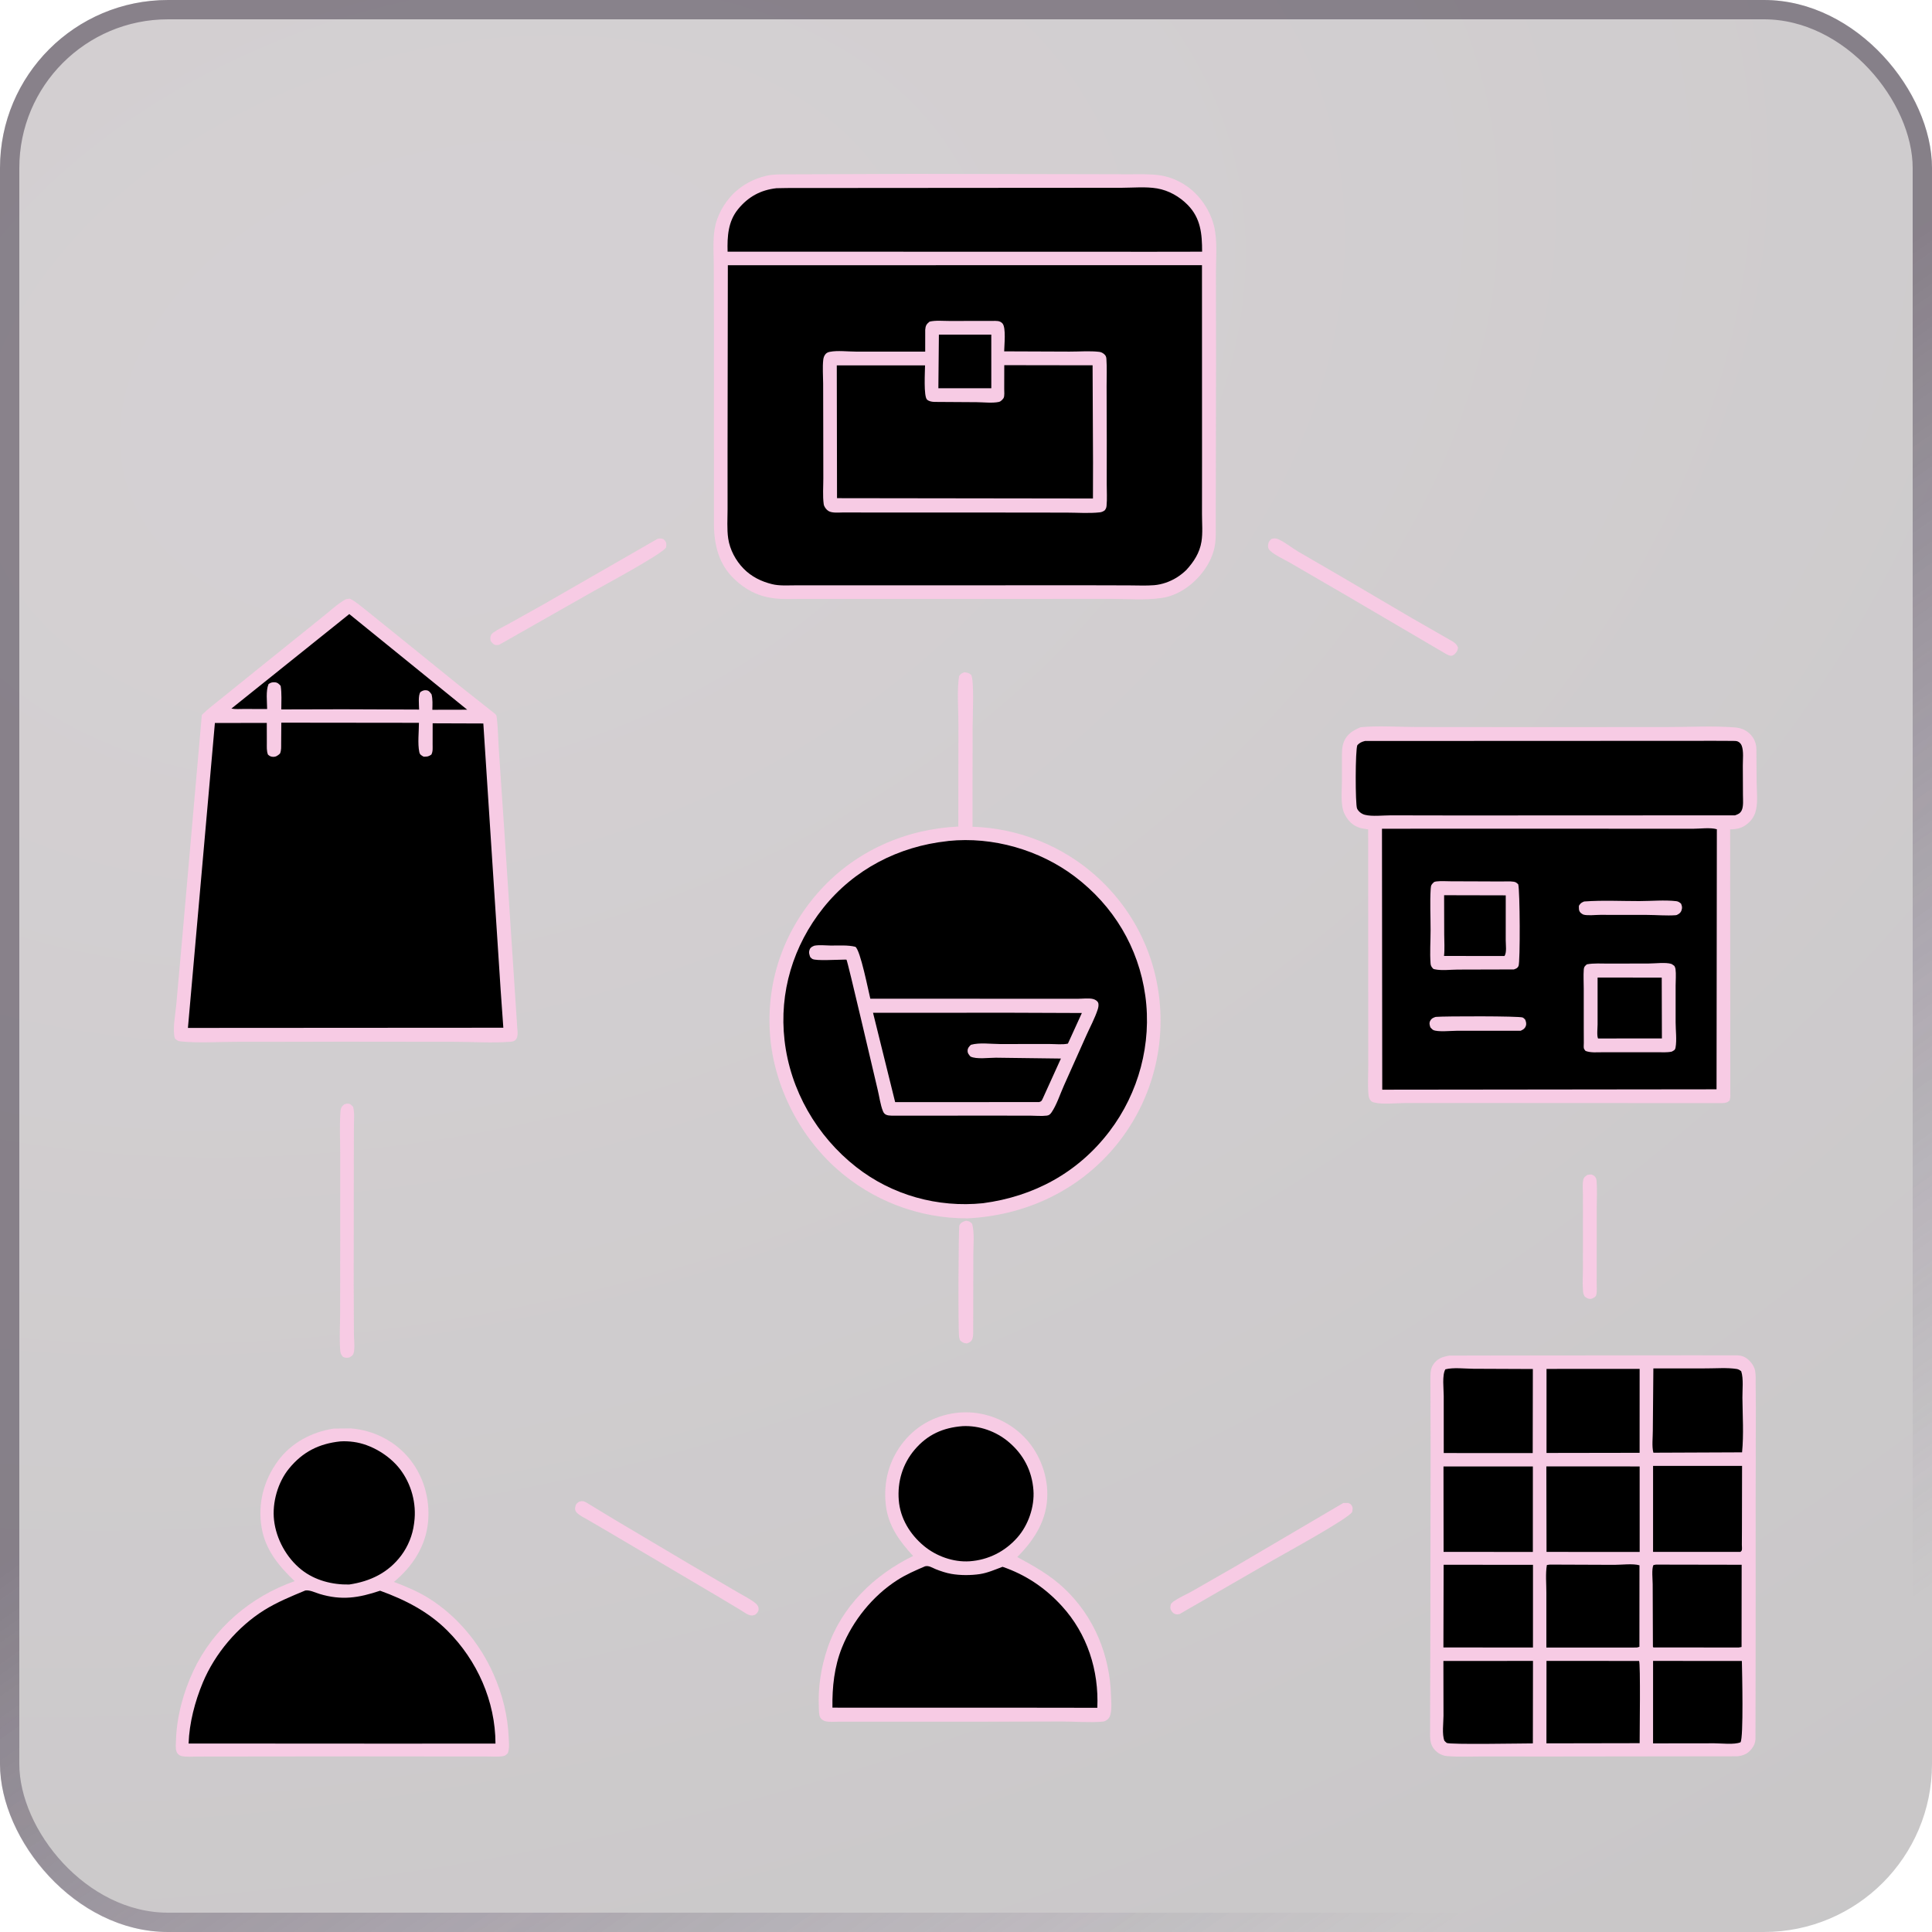 <svg width="100" height="100" viewBox="0 0 100 100" fill="none" xmlns="http://www.w3.org/2000/svg">
<g filter="url(#filter0_b_380_1981)">
<rect y="0" width="100" height="100" rx="8.696" fill="url(#paint0_radial_380_1981)" fill-opacity="0.24"/>
<rect x="0.5" y="0.5" width="99" height="99" rx="8.196" stroke="url(#paint1_linear_380_1981)" stroke-opacity="0.5"/>
<path d="M82.165 60.812C82.232 60.795 82.308 60.796 82.377 60.791C82.447 60.824 82.513 60.848 82.562 60.911C82.625 60.994 82.634 61.049 82.641 61.151C82.674 61.595 82.647 62.058 82.647 62.505L82.646 65.207L82.644 66.416C82.644 66.599 82.668 66.831 82.626 67.008C82.596 67.136 82.505 67.164 82.398 67.217L82.326 67.23C82.2 67.239 82.127 67.183 82.031 67.114C81.978 67.03 81.949 66.958 81.94 66.858C81.903 66.462 81.933 66.036 81.933 65.638L81.932 63.306L81.933 61.845C81.933 61.609 81.904 61.328 81.944 61.098C81.971 60.938 82.044 60.897 82.165 60.812Z" fill="#F7CBE4"/>
<path d="M50.004 63.185C50.183 63.217 50.197 63.22 50.322 63.352C50.446 63.852 50.379 64.452 50.378 64.969L50.374 67.817L50.371 68.757C50.37 68.931 50.388 69.147 50.325 69.312C50.275 69.445 50.175 69.487 50.052 69.535C49.876 69.527 49.828 69.488 49.7 69.384C49.673 69.321 49.652 69.274 49.644 69.206C49.584 68.733 49.612 63.513 49.657 63.424C49.736 63.272 49.85 63.229 50.004 63.185Z" fill="#F7CBE4"/>
<path d="M34.02 27.898C34.1 27.877 34.084 27.875 34.149 27.873C34.259 27.87 34.335 27.879 34.408 27.971C34.512 28.102 34.495 28.186 34.474 28.337C34.277 28.679 31.228 30.309 30.622 30.655L25.835 33.374C25.787 33.38 25.713 33.395 25.663 33.387C25.536 33.367 25.472 33.273 25.399 33.178C25.379 33.079 25.368 33.032 25.395 32.931C25.418 32.842 25.476 32.784 25.549 32.732C25.786 32.562 26.081 32.429 26.336 32.285L28.085 31.309L34.02 27.898Z" fill="#F7CBE4"/>
<path d="M29.968 77.732C30.019 77.716 30.048 77.704 30.104 77.7C30.2 77.693 30.266 77.723 30.347 77.769L31.787 78.643L35.777 81.01L38.2 82.426C38.494 82.602 38.85 82.771 39.113 82.99C39.209 83.07 39.267 83.162 39.266 83.291C39.264 83.42 39.18 83.496 39.094 83.576C39.026 83.6 38.961 83.624 38.887 83.617C38.705 83.599 38.5 83.438 38.347 83.345L37.245 82.684L31.488 79.285L30.41 78.656C30.237 78.556 29.997 78.446 29.86 78.301C29.779 78.214 29.752 78.136 29.772 78.017C29.797 77.861 29.842 77.817 29.968 77.732Z" fill="#F7CBE4"/>
<path d="M69.526 77.796L69.782 77.793C69.849 77.82 69.902 77.841 69.946 77.901C70.046 78.037 70.008 78.103 69.989 78.259C69.781 78.612 66.49 80.41 65.918 80.74L61.047 83.548C60.992 83.553 60.918 83.564 60.861 83.552C60.756 83.529 60.686 83.464 60.631 83.376C60.556 83.255 60.573 83.153 60.607 83.023C60.651 82.971 60.691 82.923 60.747 82.885C61.046 82.682 61.405 82.528 61.722 82.35L63.865 81.123L69.526 77.796Z" fill="#F7CBE4"/>
<path d="M65.802 27.898C65.92 27.863 66.021 27.852 66.135 27.899C66.501 28.051 66.853 28.348 67.197 28.552L69.311 29.779L73.032 31.966L75.189 33.203C75.333 33.295 75.406 33.363 75.468 33.523C75.443 33.693 75.394 33.753 75.275 33.874C75.229 33.907 75.18 33.938 75.122 33.941C75.009 33.946 74.897 33.876 74.802 33.823L69.762 30.866L66.785 29.136C66.462 28.945 66.002 28.752 65.736 28.498C65.651 28.417 65.627 28.344 65.634 28.227C65.643 28.072 65.697 28.005 65.802 27.898Z" fill="#F7CBE4"/>
<path d="M17.813 57.165C17.861 57.149 17.921 57.124 17.973 57.124C18.134 57.121 18.182 57.19 18.279 57.297C18.357 57.603 18.319 57.963 18.318 58.279L18.313 60.046L18.307 66.346L18.318 69.044C18.319 69.312 18.38 69.788 18.302 70.041C18.263 70.168 18.191 70.192 18.086 70.261C17.942 70.288 17.889 70.289 17.753 70.233C17.639 70.096 17.62 70.044 17.607 69.865C17.561 69.242 17.605 68.578 17.605 67.951L17.61 63.898L17.61 59.739C17.609 59.033 17.571 58.302 17.619 57.599C17.634 57.377 17.643 57.311 17.813 57.165Z" fill="#F7CBE4"/>
<path d="M49.649 73.113L49.974 73.101C51.09 73.097 52.182 73.552 52.972 74.339C53.756 75.12 54.211 76.243 54.209 77.349C54.207 78.663 53.544 79.698 52.653 80.592C53.525 81.065 54.339 81.517 55.069 82.201C56.625 83.656 57.454 85.679 57.507 87.794C57.514 88.095 57.588 88.753 57.352 88.975C57.27 89.052 57.184 89.101 57.071 89.111C56.391 89.171 55.641 89.105 54.955 89.104L50.451 89.115L44.907 89.116L43.436 89.114C43.211 89.114 42.934 89.143 42.717 89.09C42.618 89.065 42.502 88.986 42.454 88.894C42.377 88.745 42.391 88.524 42.383 88.358C42.335 87.328 42.501 86.289 42.831 85.312C43.563 83.146 45.243 81.523 47.261 80.537C46.55 79.763 45.972 78.972 45.85 77.898C45.713 76.696 46.019 75.549 46.786 74.608C47.512 73.719 48.517 73.221 49.649 73.113Z" fill="#F7CBE4"/>
<path d="M49.824 73.817C50.691 73.776 51.56 74.084 52.22 74.646C52.98 75.293 53.415 76.131 53.49 77.128C53.554 77.981 53.228 78.937 52.661 79.579C52.017 80.309 51.154 80.745 50.185 80.812C49.348 80.867 48.463 80.551 47.82 80.016C47.102 79.419 46.595 78.593 46.52 77.649C46.444 76.688 46.721 75.766 47.345 75.032C48.01 74.251 48.815 73.894 49.824 73.817Z" fill="black"/>
<path d="M47.882 81.071C48.084 81.022 48.249 81.148 48.439 81.223C48.692 81.323 48.973 81.418 49.241 81.464C49.705 81.545 50.254 81.544 50.72 81.474C51.119 81.413 51.517 81.238 51.892 81.097C53.094 81.509 54.105 82.191 54.961 83.128C56.28 84.572 56.882 86.458 56.797 88.395L52.513 88.389L43.087 88.388C43.071 87.324 43.182 86.265 43.583 85.27C44.142 83.882 45.169 82.607 46.431 81.794C46.887 81.5 47.384 81.284 47.882 81.071Z" fill="black"/>
<path d="M17.271 73.943L18.166 73.934C19.308 74.029 20.377 74.55 21.125 75.425C21.91 76.344 22.266 77.559 22.158 78.758C22.045 80.026 21.351 81.086 20.388 81.88L20.495 81.921C21.086 82.147 21.656 82.391 22.194 82.726C23.659 83.641 24.841 85.068 25.537 86.64C26.012 87.711 26.285 88.805 26.333 89.977C26.343 90.228 26.377 90.501 26.286 90.739C26.185 90.84 26.161 90.883 26.009 90.903C25.757 90.938 25.477 90.916 25.221 90.916L23.704 90.915L18.368 90.91L11.897 90.917L10.24 90.919C9.975 90.919 9.637 90.952 9.382 90.889C9.27 90.862 9.181 90.778 9.14 90.671C9.073 90.494 9.104 90.249 9.11 90.06C9.147 88.841 9.501 87.557 10.022 86.457C11.061 84.263 12.973 82.646 15.248 81.84C14.425 81.045 13.737 80.227 13.541 79.064C13.333 77.831 13.648 76.631 14.378 75.628C15.066 74.683 16.131 74.121 17.271 73.943Z" fill="#F7CBE4"/>
<path d="M17.609 74.607C17.837 74.591 18.076 74.603 18.303 74.634C19.199 74.753 20.149 75.324 20.698 76.035C21.293 76.807 21.568 77.823 21.441 78.789L21.43 78.874C21.355 79.461 21.123 80.035 20.769 80.509C20.1 81.403 19.161 81.855 18.074 82.014C17.2 82.031 16.296 81.802 15.599 81.246C14.831 80.634 14.298 79.663 14.185 78.689C14.08 77.78 14.378 76.723 14.962 76.01C15.668 75.147 16.511 74.724 17.609 74.607Z" fill="black"/>
<path d="M15.803 82.323C16.034 82.288 16.317 82.434 16.539 82.501C17.684 82.848 18.563 82.708 19.674 82.335C20.974 82.806 22.167 83.415 23.155 84.401C24.701 85.944 25.641 88.056 25.646 90.248L19.999 90.25L9.762 90.244C9.797 89.181 10.091 88.063 10.5 87.084C11.126 85.588 12.298 84.201 13.675 83.341C14.34 82.926 15.081 82.623 15.803 82.323Z" fill="black"/>
<path d="M17.894 31.018L18.105 30.984C18.405 31.131 18.671 31.37 18.936 31.574L20.867 33.133L23.868 35.56L25.59 36.921C25.685 37.004 25.694 37.005 25.71 37.133C25.782 37.7 25.783 38.302 25.824 38.875L26.098 42.916L26.77 53.166C26.785 53.374 26.839 53.668 26.681 53.83C26.605 53.908 26.495 53.916 26.389 53.923C25.475 53.992 24.505 53.926 23.586 53.924L17.929 53.918L12.193 53.924C11.278 53.925 10.3 53.992 9.391 53.907C9.216 53.89 9.183 53.87 9.052 53.751C8.919 53.291 9.078 52.5 9.123 52.014L9.38 49.145L10.447 37.004C10.773 36.681 11.137 36.412 11.492 36.124L13.355 34.621L16.644 31.973C17.045 31.659 17.453 31.267 17.894 31.018Z" fill="#F7CBE4"/>
<path d="M18.079 31.784L24.183 36.734L22.378 36.738C22.384 36.47 22.402 36.202 22.338 35.94C22.269 35.846 22.21 35.75 22.085 35.73C21.95 35.709 21.872 35.749 21.764 35.817C21.631 35.992 21.691 36.497 21.693 36.727L17.756 36.712L14.56 36.72C14.56 36.32 14.59 35.895 14.527 35.5C14.429 35.393 14.371 35.327 14.218 35.314C14.102 35.304 13.985 35.336 13.897 35.412C13.752 35.77 13.824 36.312 13.827 36.7L12.631 36.696C12.421 36.695 12.181 36.717 11.977 36.676L18.079 31.784Z" fill="black"/>
<path d="M11.123 37.421L13.809 37.419L13.811 38.457C13.812 38.661 13.794 38.867 13.87 39.059C13.952 39.13 14.011 39.168 14.124 39.173C14.285 39.18 14.378 39.109 14.492 39.005C14.569 38.832 14.55 38.654 14.553 38.469L14.561 37.405L21.684 37.413C21.684 37.874 21.61 38.482 21.703 38.927C21.731 39.066 21.814 39.099 21.927 39.166C22.125 39.163 22.163 39.166 22.326 39.059C22.415 38.892 22.391 38.708 22.392 38.523L22.394 37.438L25.017 37.447L25.914 51.252L26.052 53.195L9.727 53.205L11.123 37.421Z" fill="black"/>
<path d="M49.919 34.796C50.092 34.817 50.129 34.827 50.268 34.928C50.435 35.242 50.342 37.165 50.342 37.631L50.337 42.793C52.7 42.865 54.999 43.777 56.756 45.364C58.76 47.175 59.918 49.621 60.057 52.313C60.195 55.013 59.254 57.662 57.438 59.667C55.529 61.774 52.899 62.922 50.078 63.062C47.582 63.072 45.15 62.149 43.291 60.483C41.281 58.683 39.972 56.009 39.84 53.309C39.708 50.6 40.646 48.056 42.477 46.051C44.319 44.034 46.89 42.908 49.602 42.782L49.608 37.484C49.609 36.687 49.526 35.778 49.641 34.994C49.746 34.862 49.769 34.852 49.919 34.796Z" fill="#F7CBE4"/>
<path d="M49.032 43.537L49.094 43.528C51.379 43.291 53.804 43.988 55.629 45.368C57.633 46.884 58.931 49.036 59.28 51.533C59.625 54.012 58.943 56.567 57.426 58.559C55.798 60.697 53.518 61.928 50.879 62.278C48.535 62.518 46.172 61.862 44.315 60.404C42.274 58.803 40.905 56.433 40.608 53.849C40.322 51.362 41.054 48.947 42.61 46.995C44.205 44.994 46.507 43.811 49.032 43.537Z" fill="black"/>
<path d="M42.154 48.948C42.411 48.901 42.727 48.937 42.99 48.941C43.391 48.947 43.89 48.905 44.275 49.007C44.534 49.179 44.947 51.291 45.048 51.694L53.84 51.695L55.799 51.696C56.025 51.696 56.374 51.652 56.586 51.711C56.681 51.737 56.795 51.8 56.838 51.896C56.88 51.992 56.852 52.145 56.821 52.239C56.673 52.698 56.422 53.16 56.225 53.601L55.069 56.188C54.875 56.62 54.688 57.204 54.422 57.585C54.358 57.677 54.297 57.73 54.185 57.744C53.911 57.779 53.593 57.747 53.315 57.746L51.476 57.745L46.143 57.746C46.047 57.743 45.936 57.737 45.849 57.691C45.777 57.652 45.734 57.592 45.703 57.518C45.568 57.188 45.514 56.752 45.428 56.402C45.268 55.749 43.87 49.718 43.814 49.673C43.804 49.664 43.615 49.673 43.577 49.673C43.297 49.673 42.252 49.739 42.056 49.639C42.011 49.616 41.978 49.574 41.939 49.541C41.887 49.398 41.85 49.299 41.909 49.145C41.955 49.027 42.047 48.993 42.154 48.948Z" fill="#F7CBE4"/>
<path d="M52.263 52.419L55.997 52.433L55.275 54.017C55.004 54.081 54.628 54.038 54.344 54.038L51.744 54.039C51.279 54.038 50.7 53.952 50.253 54.079C50.162 54.171 50.089 54.236 50.083 54.375C50.077 54.515 50.145 54.585 50.23 54.685C50.533 54.839 51.193 54.745 51.548 54.747L54.913 54.79L53.98 56.845C53.915 56.972 53.925 56.999 53.79 57.043L46.333 57.046L45.188 52.422L52.263 52.419Z" fill="black"/>
<path d="M75.022 70.166L77.775 70.16L83.136 70.155L87.619 70.15L89.936 70.153C90.098 70.161 90.225 70.195 90.363 70.28C90.589 70.42 90.792 70.687 90.844 70.95C90.886 71.16 90.869 71.409 90.873 71.623L90.882 72.872L90.874 77.043L90.871 85.729L90.863 90.007C90.853 90.209 90.795 90.348 90.673 90.508C90.471 90.774 90.243 90.871 89.921 90.905L80.072 90.917L76.712 90.914C76.117 90.913 75.496 90.946 74.904 90.895C74.745 90.882 74.606 90.836 74.472 90.75C74.271 90.621 74.108 90.418 74.058 90.182C74.004 89.929 74.023 89.66 74.023 89.403L74.024 88.232L74.036 83.915L74.049 75.045L74.038 71.228C74.044 71.018 74.062 70.812 74.182 70.632C74.391 70.317 74.666 70.225 75.022 70.166Z" fill="#F7CBE4"/>
<path d="M85.563 85.968L90.159 85.972C90.171 86.512 90.252 89.954 90.088 90.181C89.765 90.315 89.097 90.233 88.734 90.233L85.562 90.237L85.563 85.968Z" fill="black"/>
<path d="M85.711 80.984L90.148 80.992L90.143 85.247L89.998 85.275L85.578 85.271L85.555 85.231L85.543 82.002C85.543 81.764 85.48 81.211 85.581 81.008L85.711 80.984Z" fill="black"/>
<path d="M74.722 80.992L79.347 80.995L79.346 85.275L74.711 85.272L74.722 80.992Z" fill="black"/>
<path d="M74.71 85.97L79.347 85.969L79.341 90.238C78.836 90.238 75.023 90.308 74.881 90.213C74.836 90.183 74.802 90.139 74.763 90.102C74.629 89.771 74.715 89.172 74.715 88.805L74.71 85.97Z" fill="black"/>
<path d="M74.812 70.876C75.224 70.769 75.832 70.845 76.263 70.847L79.34 70.86L79.333 75.211L74.728 75.209L74.727 72.25C74.727 71.898 74.635 71.171 74.812 70.876Z" fill="black"/>
<path d="M85.578 70.829L88.315 70.828C88.821 70.829 89.39 70.781 89.886 70.857C89.985 70.872 90.049 70.916 90.125 70.977C90.251 71.354 90.183 71.945 90.187 72.35C90.196 73.278 90.26 74.251 90.169 75.173L85.579 75.192C85.492 74.864 85.551 74.406 85.55 74.056L85.578 70.829Z" fill="black"/>
<path d="M74.715 75.903L79.341 75.905L79.34 80.328L74.72 80.325L74.715 75.903Z" fill="black"/>
<path d="M85.563 75.874L90.169 75.874L90.162 79.24L90.158 79.962C90.158 80.032 90.174 80.174 90.156 80.237C90.147 80.273 90.11 80.296 90.086 80.326L85.562 80.324L85.563 75.874Z" fill="black"/>
<path d="M80.046 85.968L84.838 85.97C84.917 86.105 84.867 89.732 84.868 90.227L80.043 90.236L80.046 85.968Z" fill="black"/>
<path d="M80.218 80.983L83.554 80.996C83.92 80.997 84.519 80.919 84.859 81.02L84.856 85.239L84.724 85.276L80.04 85.278L80.04 82.437C80.041 81.981 79.989 81.452 80.066 81.005L80.218 80.983Z" fill="black"/>
<path d="M80.048 70.855L84.867 70.852L84.866 75.197L80.047 75.205L80.048 70.855Z" fill="black"/>
<path d="M80.039 75.9L84.868 75.903L84.869 80.329L80.048 80.326L80.039 75.9Z" fill="black"/>
<path d="M70.431 37.64C71.369 37.553 72.368 37.629 73.312 37.63L79.137 37.635L86.302 37.632C87.447 37.633 88.648 37.561 89.788 37.651C90.069 37.673 90.311 37.754 90.527 37.941C90.759 38.141 90.894 38.426 90.909 38.73L90.923 40.491C90.928 40.926 90.985 41.448 90.901 41.873C90.853 42.119 90.749 42.339 90.574 42.52C90.299 42.805 90.012 42.914 89.626 42.926L89.552 42.928L89.56 56.649C89.571 56.756 89.546 56.856 89.526 56.96C89.413 57.069 89.317 57.087 89.165 57.095L84.97 57.095L76.611 57.091L72.716 57.094C72.242 57.094 71.583 57.177 71.125 57.065C71.053 57.047 71.012 57.033 70.961 56.98C70.868 56.884 70.847 56.79 70.834 56.66C70.785 56.172 70.821 55.645 70.821 55.153L70.819 52.294L70.816 42.928C70.664 42.901 70.503 42.889 70.356 42.84C69.99 42.721 69.726 42.431 69.573 42.086C69.374 41.639 69.46 40.88 69.459 40.4L69.459 39.262C69.46 38.951 69.445 38.66 69.57 38.367C69.736 37.977 70.06 37.793 70.431 37.64Z" fill="#F7CBE4"/>
<path d="M70.653 38.353L85.205 38.347L88.77 38.345L89.666 38.349C89.754 38.352 89.877 38.343 89.956 38.383C90.051 38.432 90.112 38.498 90.15 38.596C90.26 38.881 90.205 39.327 90.208 39.635L90.215 41.16C90.216 41.391 90.251 41.746 90.146 41.952C90.066 42.107 89.956 42.148 89.803 42.202L75.416 42.208L71.993 42.202C71.598 42.201 71.016 42.273 70.64 42.173C70.476 42.129 70.312 42.005 70.241 41.848C70.148 41.638 70.145 38.8 70.258 38.567C70.384 38.439 70.48 38.397 70.653 38.353Z" fill="black"/>
<path d="M71.531 42.896L76.053 42.892L84.176 42.895L87.608 42.897C87.974 42.898 88.532 42.82 88.864 42.922L88.848 56.382L71.545 56.402L71.531 42.896Z" fill="black"/>
<path d="M74.294 52.639L74.342 52.633C74.769 52.595 78.657 52.586 78.817 52.667C78.865 52.691 78.9 52.736 78.941 52.771C78.989 52.885 79.021 52.996 78.971 53.117C78.914 53.255 78.835 53.292 78.707 53.353L75.39 53.353C75.124 53.352 74.405 53.428 74.181 53.311C74.136 53.288 74.078 53.217 74.039 53.181C73.997 53.064 73.965 52.956 74.027 52.837C74.092 52.712 74.169 52.687 74.294 52.639Z" fill="#F7CBE4"/>
<path d="M81.99 46.662L82.006 46.66C82.941 46.59 83.914 46.641 84.852 46.64C85.466 46.639 86.156 46.574 86.763 46.644C86.871 46.657 86.931 46.706 87.011 46.772C87.066 46.915 87.083 46.976 87.033 47.124C86.989 47.251 86.905 47.305 86.791 47.359L86.736 47.371C86.261 47.406 85.735 47.357 85.254 47.356L82.83 47.353C82.588 47.352 82.18 47.404 81.957 47.34C81.927 47.332 81.839 47.273 81.813 47.246C81.705 47.135 81.724 47.023 81.724 46.882C81.819 46.738 81.841 46.73 81.99 46.662Z" fill="#F7CBE4"/>
<path d="M74.232 45.651C74.282 45.636 74.296 45.629 74.355 45.622C74.588 45.593 74.85 45.615 75.086 45.615L76.494 45.62L77.697 45.625C77.908 45.627 78.147 45.606 78.352 45.638C78.466 45.656 78.498 45.696 78.582 45.77C78.674 46.064 78.692 49.809 78.598 50.002C78.538 50.123 78.475 50.133 78.357 50.178L75.45 50.186C75.094 50.187 74.608 50.247 74.266 50.171C74.191 50.154 74.204 50.166 74.151 50.108C74.084 50.034 74.053 49.968 74.046 49.87C74.003 49.307 74.047 48.712 74.047 48.145C74.048 47.44 74.008 46.706 74.053 46.003C74.066 45.806 74.095 45.777 74.232 45.651Z" fill="#F7CBE4"/>
<path d="M74.747 46.336L77.937 46.343L77.936 48.67C77.936 48.906 77.997 49.296 77.873 49.482L74.742 49.481C74.783 49.123 74.753 48.734 74.752 48.372L74.747 46.336Z" fill="black"/>
<path d="M82.135 49.914C82.494 49.845 82.9 49.878 83.267 49.876L85.344 49.871C85.656 49.871 86.223 49.799 86.505 49.891C86.552 49.907 86.621 49.968 86.665 49.996C86.693 50.052 86.715 50.093 86.724 50.156C86.761 50.427 86.729 50.742 86.73 51.019L86.73 52.914C86.73 53.318 86.798 53.834 86.726 54.221C86.7 54.36 86.64 54.37 86.527 54.433C86.284 54.484 86.017 54.463 85.769 54.463L84.47 54.463L82.942 54.464C82.656 54.464 82.337 54.498 82.068 54.397C82.039 54.353 81.996 54.315 81.982 54.265C81.963 54.202 81.979 54.053 81.978 53.982L81.975 53.232L81.974 51.17C81.974 50.845 81.952 50.501 81.976 50.178C81.987 50.037 82.032 50.006 82.135 49.914Z" fill="#F7CBE4"/>
<path d="M82.691 50.597L86.011 50.6L86.02 53.75L82.715 53.751C82.644 53.608 82.691 53.205 82.691 53.024L82.691 50.597Z" fill="black"/>
<path d="M47.244 9L55.93 9.015L58.419 9.021C58.96 9.023 59.511 8.997 60.047 9.076C60.556 9.15 61.067 9.372 61.482 9.674C62.218 10.21 62.763 11.093 62.897 11.998C63.002 12.7 62.935 13.482 62.936 14.195L62.942 18.485L62.931 25L62.926 27.009C62.924 27.376 62.945 27.765 62.898 28.129C62.832 28.644 62.597 29.152 62.288 29.565C61.777 30.251 60.994 30.829 60.128 30.95L60.049 30.96C59.252 31.072 58.372 30.998 57.564 30.998L52.732 30.999H44.04H41.468C41.009 30.998 40.52 31.03 40.065 30.968L39.988 30.957C39.199 30.848 38.564 30.507 37.993 29.957C37.216 29.208 36.972 28.246 36.954 27.2L36.952 16.931L36.946 13.753C36.944 13.131 36.889 12.45 36.992 11.835C37.1 11.184 37.474 10.517 37.934 10.049C38.397 9.579 39.029 9.241 39.673 9.097C40.041 9.014 40.421 9.026 40.796 9.024L42.315 9.019L47.244 9Z" fill="#F7CBE4"/>
<path d="M40.189 9.742L40.739 9.732L54.357 9.722L58.036 9.72C58.632 9.719 59.31 9.653 59.892 9.753C60.491 9.856 61.045 10.171 61.47 10.601C62.151 11.29 62.22 12.106 62.221 13.027L59.723 13.031L37.66 13.026C37.639 12.24 37.683 11.462 38.205 10.824C38.727 10.185 39.37 9.833 40.189 9.742Z" fill="black"/>
<path d="M37.673 13.728L62.214 13.725L62.217 23.747L62.215 26.606C62.214 27.065 62.261 27.584 62.188 28.035C62.094 28.613 61.795 29.073 61.408 29.498C61.254 29.649 61.077 29.787 60.893 29.901C60.554 30.11 60.135 30.257 59.737 30.289C59.314 30.323 58.873 30.299 58.449 30.299L56.08 30.293L49.029 30.296L42.926 30.295L41.128 30.297C40.745 30.297 40.337 30.328 39.963 30.236C39.405 30.099 38.895 29.85 38.488 29.433C38.08 29.015 37.78 28.457 37.692 27.875C37.619 27.387 37.66 26.834 37.659 26.34L37.658 23.425L37.673 13.728Z" fill="black"/>
<path d="M48.114 16.648C48.429 16.571 48.828 16.615 49.158 16.613L51.372 16.61C51.563 16.611 51.746 16.586 51.886 16.739C52.083 16.956 51.979 17.876 51.976 18.186L55.354 18.199C55.852 18.201 56.408 18.154 56.9 18.212C56.992 18.223 57.079 18.269 57.148 18.328C57.234 18.401 57.259 18.467 57.267 18.576C57.301 19.035 57.276 19.516 57.278 19.978L57.286 22.792L57.284 25.061C57.283 25.427 57.31 25.822 57.275 26.186C57.265 26.287 57.237 26.347 57.172 26.423C57.088 26.477 57.025 26.508 56.924 26.519C56.369 26.581 55.761 26.533 55.201 26.533L51.811 26.529H45.383L43.672 26.524C43.446 26.524 43.073 26.57 42.879 26.448C42.763 26.375 42.654 26.229 42.635 26.093C42.577 25.666 42.616 25.183 42.615 24.75L42.611 22.165L42.606 19.854C42.604 19.454 42.567 19.012 42.612 18.616C42.624 18.509 42.664 18.397 42.739 18.317C42.8 18.253 42.869 18.227 42.954 18.21C43.345 18.131 43.891 18.199 44.296 18.199L47.888 18.2L47.889 17.07C47.905 16.863 47.949 16.778 48.114 16.648Z" fill="#F7CBE4"/>
<path d="M48.597 17.32L51.309 17.319L51.31 20.096L48.57 20.097L48.597 17.32Z" fill="black"/>
<path d="M43.312 18.912L47.88 18.911C47.879 19.211 47.796 20.534 47.989 20.69C48.094 20.776 48.231 20.797 48.362 20.803L50.549 20.817C50.891 20.819 51.369 20.876 51.696 20.805C51.758 20.792 51.808 20.758 51.852 20.715C51.874 20.692 51.933 20.627 51.944 20.607C52.004 20.491 51.978 20.262 51.978 20.131L51.981 18.901L56.552 18.908L56.575 23.942L56.571 25.803L43.324 25.785L43.312 18.912Z" fill="black"/>
</g>
<defs>
<filter id="filter0_b_380_1981" x="-72.464" y="-72.464" width="244.928" height="244.928" filterUnits="userSpaceOnUse" color-interpolation-filters="sRGB">
<feFlood flood-opacity="0" result="BackgroundImageFix"/>
<feGaussianBlur in="BackgroundImageFix" stdDeviation="36.232"/>
<feComposite in2="SourceAlpha" operator="in" result="effect1_backgroundBlur_380_1981"/>
<feBlend mode="normal" in="SourceGraphic" in2="effect1_backgroundBlur_380_1981" result="shape"/>
</filter>
<radialGradient id="paint0_radial_380_1981" cx="0" cy="0" r="1" gradientUnits="userSpaceOnUse" gradientTransform="translate(23.032 19.348) rotate(71.878) scale(134.099 185.743)">
<stop offset="0.087" stop-color="#4C3C45"/>
<stop offset="0.857" stop-color="#150E12"/>
</radialGradient>
<linearGradient id="paint1_linear_380_1981" x1="39.029" y1="5.715" x2="100.978" y2="94.471" gradientUnits="userSpaceOnUse">
<stop offset="0.365" stop-color="#3E3344"/>
<stop offset="0.902" stop-color="#54466A" stop-opacity="0"/>
</linearGradient>
</defs>
</svg>
